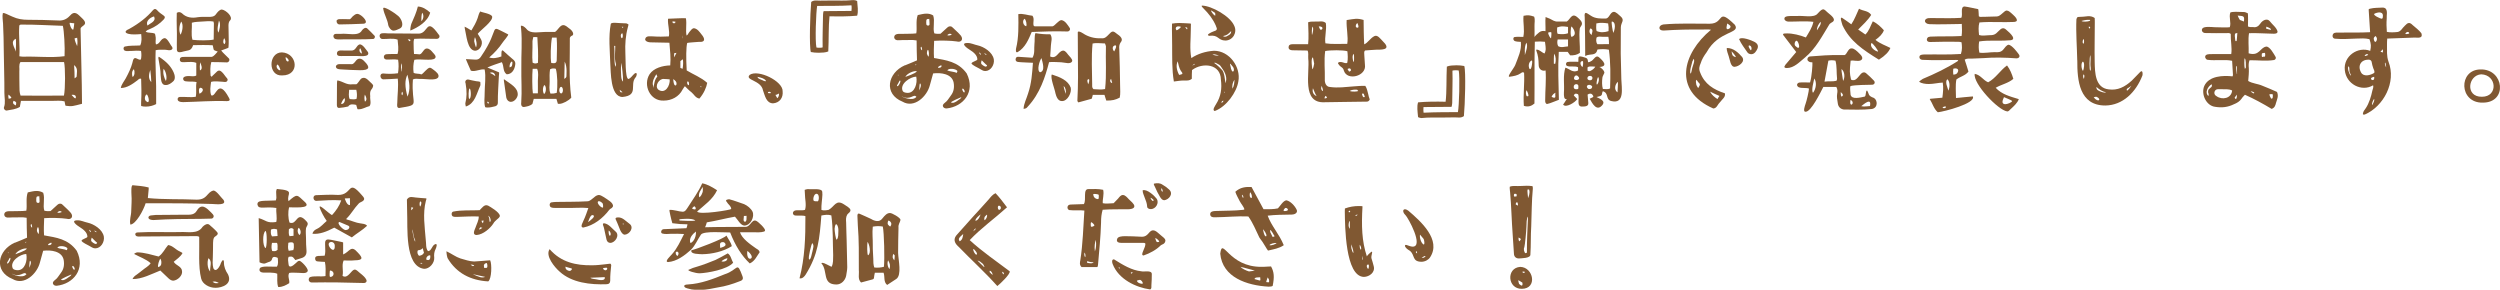 <?xml version="1.0" encoding="UTF-8"?>
<svg id="_レイヤー_2" data-name="レイヤー 2" xmlns="http://www.w3.org/2000/svg" width="451.14" height="52.29" viewBox="0 0 451.14 52.29">
  <defs>
    <style>
      .cls-1 {
        fill: #805832;
        stroke-width: 0px;
      }
    </style>
  </defs>
  <g id="_文字" data-name="文字">
    <g>
      <path class="cls-1" d="M3.58,19.29c-.7.44-1.58.51-2.38.66-.29.02-.59-.31-.48-.59.31-.86.07-1.72.07-2.57.02-2.55-.09-5.06-.11-7.59-.02-1.56-.04-3.41-.13-4.91-.02-.62-.18-1.3-.04-1.91.24-.15.95.31,1.72.62.95.44,1.83.57,2.84.57,1.78,0,3.39.04,5.55.13.75.04,1.41-.24,1.94-.81.95-1.12,1.5-.29,2.2.35,1.47,1.34-.26,1.36-.22,1.98.07,4.42.24,8.98.26,13.51-1.58.4-1.8.53-2.97.35-.11-.24-.11-.53-.18-.79-.79-.2-1.5-.07-2.42-.09H3.78c-.07.37-.13.73-.2,1.1ZM1.56,17.07c-.11.2-.04.48,0,.75.73-.11.55-.2,0-.75ZM2.85,6.99c-1.08.55-.2,1.52,0,2.33.04-.59.07-2.13,0-2.33ZM2.44,18.19c-.09.29-.26.51.42.84,0-.33.33-.59-.42-.84ZM3.51,10.16c.24.02.44.07.64.07,2.46-.09,5.06.24,7.5-.09.09-1.58-.09-4.62-.31-5.48-2.44-.07-4.88-.24-7.35-.22-.2,0-.4-.04-.51.18-.13,1.83.13,3.67.02,5.54ZM3.51,15.53c0,.55-.02,1.12.2,1.72,2.44.04,5.32,0,7.83,0,.26-1.23.26-5.08.02-6.05H3.69c-.35.53-.13,1.12-.2,1.69-.02.86.02,1.76.02,2.64ZM13.22,5.34c.07-.09.2-1.14.18-1.14-.29,0-.55-.07-.81-.09-.13.15.33,1.39.64,1.23ZM13.66,17.37c-.02-.18-.44-.35-.75-.24.2.2.51.59.66.62.13-.02.15-.2.09-.37ZM13.37,11.74c.07.88.09,1.65.09,2.4.42-.35.35-.09.4-.7.07-.79.09-1.21-.48-1.69ZM13.92,6.81c-.11.04-.35.07-.46.11.02.48.29.95.46,1.41.09-.55.07-1.08,0-1.52Z"/>
      <path class="cls-1" d="M25.43,10.75c.11-.55.11-1.06.02-1.56-.57-.07-1.12-.04-1.69,0-.4-.02-.84.11-1.23-.04-.31-.18-.31-.62-.02-.75.9-.22,1.89-.13,2.79-.2.33-.7.24-1.39.18-2.05,0,0-1.21.11-1.8.04-1.39-.15-1.19-.64-.4-.95,1.87-1.03,3.28-2.18,4.29-3.37.26-.31.53-.33.79-.02.35.4.75.66,1.12.92.35.22.33.46.04.77-.68.73-1.54,1.32-2.51,1.72-.26.09-.53.2-.73.46.53.29,1.14.09,1.69.37.07.22.09.46.13.7.04.42-.09.81.04,1.23.75-.07.81-1.06,1.58-1.14.42.02.86.86,1.1,1.25.13.22.46.48.24.75-.31.35-.95.09-1.34.09-.55.02-1.08-.04-1.63.09-.11,2.93.15,5.76.09,8.69v1.03c-.48.26-1.17.46-1.85.46-.29,0-.57-.02-.86-.11-.04-.22.02-.53,0-.79.09-1.39.04-2.75,0-4.11-.29-.15-.48.11-.66.26-.9.68-1.89,1.39-3.01,1.39.11-.66.59-1.19.9-1.76.53-.99.92-1.8,1.17-2.71.07-.35.18-.79.35-.88.42-.22.75.4,1.19.2ZM24.17,12.49c-.42.29-.4.99-.24,1.41.4-.26.42-.97.24-1.41ZM26.31,18.21c.22.2.31.22.4.22.37-.15-.07-1.45-.26-1.39-.33.2-.42.9-.13,1.17ZM26.61,4.61c.57-.46,1.61-.75,1.19-1.65-.73.2-1.56.86-1.19,1.65ZM27.3,14.82c.02-.29-.11-1.74-.18-2.2-.24.7-.44,1.54.18,2.2ZM28.99,13.63c0-1.08-.26-2.11-.42-3.17.04-.02.02-.24.11-.22,1.34.86,2.16,1.72,2.64,2.79.22.48.42,1.28-.11,1.69-.33.29-.77.64-1.3.62-.9.04-.84-1.1-.92-1.72ZM29.94,14.62c.26-.66,0-1.76-.42-2.2-.18.75.09,1.63.42,2.2ZM41.51,3.69c-.42.42-.24,1.3-.26,1.94,0,.99.07,1.96-.02,2.97,0,.07-1.3.48-1.32.51.44.57.95.95,1.41,1.45.2.26-.02.7-.37.7-.42,0-.88-.02-1.3-.04-.51-.02-1.01-.02-1.52-.02-.24.84-.18,1.65-.13,2.44,0,.07.15.15.2.22-.02,0,.29-.35.73-.73.33-.37.62-.55,1.01-.22.29.24.53.57.75.88.15.24.51.44.35.75-.13.33-.53.26-.79.22-.7-.02-1.5-.18-2.16.02-.11.84-.26,1.63.02,2.42.92.46,1.19-3.32,3.21.46.26.4.11.59-.37.59-2.62-.11-5.28.13-7.9.18-.48,0-1.14-.11-.97-.7.09-.22.35-.24.51-.24,1.14-.02,1.8.11,2.73-.02.2-.9-.04-1.76.15-2.66-.44-.09-.86-.09-1.3-.09-.37-.04-1.08.07-1.12-.48-.02-.24.18-.55,1.14-.51.35.02.92.11,1.23-.11v-2.27c-.64-.26-1.17-.15-1.8-.15-.4,0-1.19.2-1.17-.46,0-.66.92-.42,1.47-.48h4.29c.42-.09.77-.64,1.08-.95-.95-.35-.64-.15-.9-1.14-1.08-.07-2.42-.04-3.54-.02-.37,1.08-.81.88-1.74,1.14-.37.11-1.12.35-1.19-.26-.04-1.39.04-2.6-.02-3.94-.02-.9-.04-1.85,0-2.77.31-.22.7-.15.97.11.73.73,1.76.88,2.79.68.68-.09,1.17-.07,1.78-.07.55.04,1.21.02,1.52-.46.26-.35.64-.86,1.08-.86.73.11,2.11,1.34,1.47,1.98ZM32.71,3.89c-.4.7-.46,1.69-.13,2.38.35-.62.55-1.8.13-2.38ZM38.61,4.28c0-.11-.07-.26-.09-.4-.68-.09-1.19-.07-1.94,0-.66.07-1.3.02-1.96.22.07,1.03-.18,2.09.11,3.08.97.13,3.04.15,3.83-.04.02-.95.04-1.89.04-2.86ZM36.21,15.83c-.44.02-.31.84-.22,1.08.59-.22.92-.92.22-1.08ZM36.08,12.71c.59-.22.22-1.06.04-1.47-.07.46-.09,1.01-.04,1.47ZM39.51,3.71c-.11.59-.42,1.65-.09,2.18.13-.35.51-1.54.09-2.18ZM40.45,6.88c-.22.44-.24.99.09,1.08.2-.35.18-.66-.09-1.08Z"/>
      <path class="cls-1" d="M50.86,9.45c2.84.13,3.3,4.16.09,4.16-2.62.2-2.57-4.14-.09-4.16ZM50.57,12.49c-.13-.33-.26-.73-.53-.86-.51.73.75,1.39.53.86ZM52.05,11.06c.18-.24-.26-.66-.48-.75-.11.2.11.95.48.75Z"/>
      <path class="cls-1" d="M67.58,6.44c.18.18.02.57-.22.59-1.06.09-4.38.07-4.86.07-.53-.04-1.39.11-2.02-.07-.42-.22-.46-.9.15-.92h.9c1.14-.15,3.15.53,3.78-.62.22-.31.66-.66.99-.33.42.4.84.81,1.28,1.28ZM62.17,11.57h.88c.64.04.66.04,1.12-.53.44-.66,1.06-.53,1.52-.04,1.23,1.19.97,1.69-.75,1.67-1.03-.02-2.18-.07-3.08-.13-.31-.02-.7-.02-.97-.13-.29-.13-.29-.4-.26-.51.29-.51.88-.26,1.54-.33ZM62.65,3.47h.48c.11-.02.42-.42.53-.53.22-.18.51-.44.81-.44.53,0,1.54.92,1.56,1.43,0,.15-.09.33-.44.35-1.47.07-2.93.11-4.29.13-.33.02-.57-.24-.57-.64,0-.15.29-.31.42-.31.4-.02,1.01-.02,1.5,0ZM67.34,15.48c-.13.81-.68.55-.53,1.89-.07.57.24,1.3-.13,1.78-.66.15-1.21.57-1.94.57-.09-.02-.18.02-.24-.04-.07-.22-.15-.51-.22-.75-.51-.11-1.12-.24-1.45.29-.55.13-1.12.22-1.67.26-.29,0-.37-.26-.37-.55,0-1.25.02-2.51.02-3.76,0-.18,0-.66.11-.66,1.08.24,1.63.84,2.68.7.22-.02.46,0,.68,0,.22-.02.68-.84.88-1.01.59-.37,1.01-.04,1.61.57.18.2.55.44.57.7ZM60.8,9.67c0-.79.97-.51,1.52-.55h.95c1.03.11.95-.95,1.67-1.12.57.04,1.1.95,1.47,1.41.42,1.06-1.83.62-2.46.7h-2.05c-.4-.02-1.08.13-1.1-.44ZM62.19,17.7c-.33.26-.53.73-.64,1.06.53.07.81-.59.64-1.06ZM64.3,16.21h-1.3c-.02.57-.15,1.17.11,1.67.42.02.86.11,1.23-.04.13-.59.07-1.14-.04-1.63ZM65.31,9.67c0-.29-.24-.97-.33-.95-.26.35-.07.79.33.95ZM65.84,17.07c-.11.4-.11.84.02,1.28.48-.33.2-.9-.02-1.28ZM79.2,6.26c.26.35.04.75-.4.75-.57,0-1.14-.02-1.72-.02-.77-.02-1.54-.04-2.33.02-.13.35-.13.68-.11,1.01,0,.57.02,1.12.07,1.72.33,0,.75.04,1.01.07.51-.07.73-1.08,1.3-1.06.53.02.84.44,1.12.77.29.31.66.68.35,1.01-.53.51-2.71.04-3.72.26-.2.77-.24,1.52-.13,2.35.46.24.95.09,1.41.29.35-.15,1.06-1.19,1.52-1.21.2,0,.48.24.7.4.4.31,1.08.81.81,1.34-.46.68-2.38.22-3.32.29-.42-.02-.88-.11-1.25.09-.35,4.86,1.52,4.49-2.49,5.15-.46-.02-.35-.59-.33-.92.02-1.45.24-2.9.09-4.38-.92.04-1.78.13-2.66.13-.57-.09-.68-1.08.02-1.06.9.09,1.78.09,2.68-.04.13-.84.15-1.63.02-2.44-.66-.13-1.45,0-2.13-.04-.59-.04-.59-.88,0-.95.66-.07,1.34-.02,2.02-.04.29-.88.07-1.72.02-2.6-.88-.31-1.83-.07-2.75-.11-.42,0-.66-.59-.37-.9.33-.31,1.41-.04,1.91-.11,1.72.02,3.39.02,5.08.04,1.74-.11,1.25-3.08,3.56.2ZM72.13,5.16c-.35.15-.7.35-1.08.37-.48.04-.92-.64-.99-.99-.13-1.03-.73-1.91-.9-2.93-.22-.81,2.33.9,2.71,1.28.55.46,1.19,1.83.26,2.27ZM72.44,12.89h.04c.07-.48.09-.99.02-1.47-.22.46-.09.99-.07,1.47ZM72.55,16.54c-.13.44-.13.46.04.66.11-.22.18-.44-.04-.66ZM73.52,13.48c-.48.95-.48,2.22.02,3.96.57-1.32.33-2.66-.02-3.96ZM73.59,7.1c.09.13.2.26.29.35.04-.02.13-.07.18-.11.07-.31-.44-.22-.46-.24ZM75.41,1.18c.79.02,1.56.48,2.22,1.1-.46,1.65-2.2,2.66-3.56,3.23-.09-.11.07-.99.15-1.19.44-1.01.92-2.05,1.19-3.15ZM76.03,3.82c.42-.37.48-1.08.18-1.52-.18.31-.18,1.12-.18,1.52Z"/>
      <path class="cls-1" d="M83.88,5.16s-.04-.35-.04-.35c.59.26,1.03.62,1.23.68.44-.73.84-1.41,1.12-2.22.13-.4.22-.84.46-1.19.02,0,0-.02,0-.02.33.2,1.98.4,2.16.92.18.86-2.05,2.4-2.6,3.12.22.37.48.73.64,1.1.37.77-.24,1.94-1.12,1.96-1.43-.11-1.56-2.88-1.85-4ZM86.67,14.78c0,.22.07.48,0,.68-.66,1.39-.95,3.23-2.6,3.76,0,0-.02-.02-.02-.04-.02-.18-.11-.42-.07-.59.26-1.01.29-2.11.04-3.54-.2-.44.15-.81.59-.68.37.09.73.18,1.1.24.29.09.68.04.95.18ZM90.59,11.21c-.9.31-1.69.55-2.64.97.77.31,1.43.59,2.11.88.04.22-.04.51-.04.73-.07,1.67-.2,3.12-.18,4.73,0,.44-.26.64-.66.7-.35.09-.73.18-1.12.18-.15,0-.37.02-.51-.07-.26-.84-.07-1.74-.09-2.57,0-1.41.26-2.84,0-4.22-.84-.13-1.65.46-2.49.22-.33-.66-.55-1.32-.88-2.02,0-.02.02-.07.04-.07.55.04,1.12.04,1.65.09.44.04.79-.15,1.03-.57,3.72-5.39,1.08-5.85,4.86-4,.29.02-.95,1.39-1.01,1.54-.57.88-1.52,1.91-2.38,2.64.7.24,1.43.09,2.2-.18.02-.29-.09-1.43.35-1.01.53.51,1.14,1.01,1.87,1.65.26.24.35.55.26.95-.13.79-.57,1.61-1.52,1.63-.75-.51-.46-1.47-.88-2.18ZM84.74,15.97c-.22.07-.22,1.69-.09,1.87.44.07.37-1.8.09-1.87ZM85.57,7.43c0,.11.24.99.33,1.12.24-.53.04-1.32-.18-1.83-.07.04-.15.59-.15.7ZM88.13,18.67c.24,0,.02-.31-.11-.33-.18.04-.07.35.11.33ZM88.39,13.15c.33.13.64.33.99.59-.07-.59-.51-.81-.99-.59ZM93.43,17.13c-.07.55-.59,1.23-1.23,1.25-.42,0-.77-.35-.84-.79-.11-.77-.22-1.56-.35-2.49.02,0-.18-.88-.04-.79,1.17.86,2.53,1.5,2.46,2.82ZM91.98,12.16c.18-.07.29-.13.37-.2.04-.07.22-.73.04-.86-.33.07-.51.81-.42,1.06ZM103.2,6.44c-.22.09-.37.31-.37.46.04,3.56-.22,7.11.26,10.72-.44.53-1.52,1.1-2.11,1.12-.09-.02-.18-.02-.29,0l-.02-.02c-.09-.31-.18-.57-.26-.88h-4.09c-.09.31-.18.62-.24.9-.44.4-1.01.48-1.54.57-.46,0-.55-.44-.48-.81.15-2.11-.02-4.22.02-6.34-.04-2.33.18-4.62-.04-6.95-.02-.18-.07-.4-.04-.57.07-.02.18.02.24.02.22.02.66.42.79.59.7.88,2.07.53,3.37.51h1.76c.48-.29.9-1.23,1.47-1.23.44,0,.77.37,1.12.62.57.37.95,1.1.46,1.3ZM97.06,14.6c0-.73.18-1.45-.13-2.18h-.81c-.11,1.03-.09,3.67.04,4.42h.9c.02-.77,0-1.5,0-2.24ZM96.11,11.3c.33.2.59.2.97.04.07-1.65-.02-3.19-.11-4.64-.22,0-.51-.02-.73-.02-.07.33-.18.68-.15.99.04,1.21-.11,2.42.02,3.63ZM98.25,15.33c-.37.4-.33,1.3-.07,1.63.33-.15.51-1.25.07-1.63ZM100.32,12.42c-.4-.11-.7-.11-1.06.09-.11.7-.09,1.45-.07,2.18.02.75-.18,1.45.15,2.2.37.02.75-.02,1.12-.13.2-1.19.13-3.3-.15-4.33ZM99.48,11.37c.62.07,1.03.13.99-.75.02-1.08.09-2.57-.02-3.83h-.84c-.24,1.17-.31,3.74-.13,4.58ZM101.24,15.66c-.42.11-.42,1.19.04,1.21.42-.09.4-1.19-.04-1.21ZM102.21,13.83c-.02-.2.2-1.76-.31-2.71-.02.73-.07,2.77-.07,3.12.18-.11.37-.26.37-.42Z"/>
      <path class="cls-1" d="M113.29,4.96c-.4,1.47-.51,3.04-.44,4.55.07.79-.07,4.55.53,4.75.48-.13.75-.7,1.19-1.03.51-.26.35.51.11.75-1.1,1.32.64,3.23-2.35,3.52-2.22-.02-2.09-4.55-2.2-6.05-.07-2.35-.35-4.82.09-7.13.09-.35,1.39-.15,1.69-.15.31.02.59.04.9.04.2-.02.37.04.59.18.02.22-.09.42-.11.57ZM111.14,11.52c-.33-1.08-.09-2.2-.11-3.23-.02,0-.22-.02-.2-.02.15,1.28-.09,2.66.22,3.79,0-.02.15-.29.09-.53ZM112.35,16.65c-.13-.11-.4-.35-.53-.46.09.53.15.48.53.46ZM112.22,6.9c.26-.13.18-.73.07-.92-.04.02-.18.13-.22.22-.11.22,0,.66.15.7ZM112.15,11.3c-.09.53-.13,1.28-.07,2.07.02.53.02,1.03.35,1.36.02-1.23-.18-2.42-.29-3.43ZM112.48,4.85s-.26-.02-.29-.02c.04.04.15.18.2.22,0-.02.09-.2.09-.2ZM113.56,15.5s.02.18.02.13l-.02-.13ZM123.92,12.71c1.19.73,2.6,1.25,3.7,2.24-.13.79-.59,1.89-1.41,2.84-.73-.13-.97-.77-1.43-1.14-.44-.33-.84-.75-1.19-1.1-.13.18-.31.42-.42.62-.64,1.28-1.98,1.98-3.37,1.98-2.49.15-3.83-2.82-2.57-4.77.77-1.12,2.35-1.54,3.72-1.58.13-1.32-.04-2.75-.15-4.09-.75,0-2.55-.04-3.34-.07-.66,0-1.08-.29-1.03-.59.13-.68.97-.48,1.5-.48.95.07,1.76.04,2.77,0,.2-.99-.24-2.07-.15-3.19,1.12-.02,2.16-.13,3.23-.09.18,1.14-.09,2.13.11,3.12.24-.09.31-.42.55-.68.22-.24.44-.64.81-.64.64.11,1.01.7,1.36,1.14.57.66.77,1.43-.44,1.32-.48.04-1.98.13-2.16.2-.2.75-.22,2.66-.09,4.97ZM117.94,15.81c.09-.55.18-1.5.68-1.98-.07-.15-.15-.37-.18-.44-.35.57-.77,1.28-.62,1.96.13.13.04.42.11.46ZM120.84,14.32c-.31-.02-.68-.07-1.03-.07-.88-.11-1.72,1.28-1.03,1.91,1.23.9,2.18-.68,2.07-1.85ZM121.94,3.95c-.22-.07-.46-.15-.66,0,.29.35.42.35.66,0ZM121.48,14.29s.09.86.18.9c.04.26.35.33.4.07.13-.42-.24-.81-.57-.97ZM122.07,9.54c-.09,0-.29.04-.42.07v.75c.11-.24.31-.62.42-.81ZM123.22,10.69c-.09.07-.26.2-.44.33v1.23l.09.04c.13.04.24.09.31.13.11-.68.13-1.28.04-1.74ZM123.22,6.94c.09-.13-.02-.46,0-.57,0,.04-.02.44,0,.57ZM124.27,15.39c.15-.26.04-.26,0-.64-.04.02-.2-.02-.22-.07-.11.22-.04.64.22.7ZM126.36,15.64s.13.09.15.11c.02,0,.09-.11.09-.11-.15-.04-.2-.11-.24,0Z"/>
      <path class="cls-1" d="M135.27,13.52c1.52-1.08,6.05,1.14,5.96,2.95.13,1.17-.55,2.09-1.74,2.18-1.23-.04-1.45-1.39-1.8-2.33-.33-1.87-3.32-1.83-2.42-2.79ZM136.66,13.85c.18.42.4.37.92.62.2.13.88.37.55-.02-.24-.26-.77-.46-1.47-.59ZM138.57,16.67c.04.26.33.11.55.13-.02-.24-.37-.33-.55-.13ZM139.92,17.11s.33.57.35.62c.2-.18.42-.62.24-.86-.13.13-.53.31-.59.24Z"/>
      <path class="cls-1" d="M154.68.17c.07.88.24,1.89,0,2.66-1.63.15-3.28.15-4.99.11-.2,1.76-.11,4.2-.22,6.34-.48.22-1.14.22-1.72.24-.51,0-.99-.04-1.43-.13-.31-1.01-.13-6.95.07-9.04.24-.18.48-.26.84-.26,1.06.07,2.02-.02,3.1,0,.75-.02,2.11.07,3.12-.04.42-.04.81-.09,1.23.13ZM153.64.96c-2.13.13-4.09.09-6.18.11-.2,1.08-.4,6.34-.13,7.5.26.07.92.07,1.12-.02-.04-1.94.04-3.87.07-5.85,0-.2.04-.4.07-.62,0,0,.07-.07.11-.07,1.56-.04,3.52,0,4.95-.04.02-.2.07-.68,0-1.01Z"/>
      <path class="cls-1" d="M163.32,11.79c.73-.26,1.45-.62,2.16-.9-.04-1.14-.07-2.38-.07-3.59-.88-.18-1.65-.02-2.55-.07-.46-.02-1.36.26-1.5-.46-.02-.81,1.01-.64,1.5-.66.88-.04,1.63.02,2.49-.09.18-.97-.13-2.22.26-3.3.53-.11,1.06-.26,1.58-.26.42,0,.84.09,1.21.33.35,1.08-.11,2.24.2,3.23.35.09.75.11,1.12.07.42-.35.81-.77,1.25-1.14.26-.24.62-.29.88-.04.53.51,1.1.99,1.56,1.54.51.73-.04,1.25-.75,1.03-1.01-.15-2.88-.2-4.09-.11-.04,1.03-.09,2.09-.02,3.1,2.18.4,4.34.62,5.9,2.79,1.63,3.3-.59,5.98-3.63,6.31-.33,0-.53-.11-.64-.33-.2-.42.42-.73.64-.97.31-.33.51-.7.79-1.06.48-.62.64-1.39.48-2.31-.31-1.58-2.29-1.83-3.7-1.65-.18.68-.4,1.41-.59,2.13-.51,2.02-2.82,4.22-4.93,2.97-3.45-1.39-2.73-5.19.44-6.58ZM162.4,14.51c-.09.02-.31.59-.44.73-.2.26-.02.46.18.18.11-.13.53-.81.26-.9ZM162.07,13.74s.04-.2.02-.29c-.11.02-.04.2-.02.29ZM165.37,17.48c-.51-.68-1.03.75-2.66-.11.09.15,1.98.97,2.66.11ZM162.9,16.43c.13.24.55.33.88.33,1.28.04,1.83-1.74,1.56-2.93-1.06.02-3.04,1.3-2.44,2.6ZM163.37,13.88c.2-.11,1.87-.59,2.09-1.03-.57-.13-1.78.4-2.09,1.03ZM165.11,11.72c.11.09.2,0,.33-.09v.02c-.11.02-.29-.02-.33.07ZM165.88,16.32c.15-.33.48-.99.15-1.28-.15.11-.13,1.32-.15,1.28ZM166.4,8.95c-.02-.2-.07-.44-.15-.53-.33.2.2.92.15.53ZM167.2,4.5c.13.15.44.18.53-.02.04-.11-.04-1.06-.04-1.08-.26.11-.44-.11-.53.29-.04.18-.02.7.04.81ZM167.46,8.99c-.18.07-.22.64-.18.75.18.44.24.48.24.48.2-.13.11-1.19-.07-1.23ZM169.84,12.09c.07-.09.13-.31-.02-.29-.11,0-.26.09-.42.2-.4.31.22.31.44.09ZM170.94,12.71c.46.2,1.23.22,1.72.44.02-.09.15-.29.09-.37-.31-.4-1.58-.53-1.8-.07ZM170.96,6.37c.29.07.48.02.79-.11-.26-.35-.75-.07-.79.11ZM173.47,17.53c-.18.07-1.85.77-1.87.97.44.13.57.04,1.06-.24.37-.31.81-.46.81-.73ZM173.99,16.69c.26-.11-.09-.73-.26-.7-.26.02.09.66.26.7ZM174.61,7.76c.62-.02,1.23.31,1.8.42,1.1.24,2.71,1.21,2.93,2.53.15.95-.53,2.11-1.56,2.11-.42,0-.75-.29-1.08-.46-1.23-.62-1.39-.81-1.39-.95.2-.31.99-.44,1.06-.68,0-.75-.68-1.32-1.43-1.78-.26-.15-1.83-1.21-.33-1.19ZM177.03,9.89c.04-.13-.2-.33-.26-.44-.15.18.09.37.26.44ZM177.16,10.88c-.15.4-.22.64.2.9.31.22.66.4.77.02-.24-.15-.95-.92-.97-.92ZM178.04,9.85c-.07-.07-.33-.24-.37-.24-.15.04.33.42.37.24Z"/>
      <path class="cls-1" d="M183.28,10.66c.07-.62.7-.35,1.1-.37.66.04,1.3.09,1.94.13.46-.79.26-1.63.35-2.46.09-.64-.04-1.41.18-1.98.9.15,1.78.24,2.68.2.46.66.13,1.39.11,2.07-.02.64-.09,1.28-.13,1.94,1.21.55,1.39-.95,2.33-1.06.42,0,.68.46.92.75.26.31.77.77.73,1.12-.22.7-1.39.26-1.98.24-.13,0-1.83-.11-2.2-.02-.68,2.64-1.65,5.68-3.83,8.01-.26.33-.35.35-.77.42.04-.97.55-1.87.81-2.77.64-1.89.73-3.61.88-5.55-.66-.04-1.32-.04-1.96-.09-.44-.07-1.21.09-1.17-.57ZM183.36,8.71c.48-1.89.44-4.14.4-6.16.86-.15,1.72.22,2.55.29.42.55.04,1.21.22,1.8.04.02.13.11.18.11h3.23c.44-.09,1.08-1.12,1.61-1.12.66.09,1.12.88,1.47,1.39.22.31-.07.68-.42.66-2.16-.07-4.27,0-6.42.09-.57,1.36-1.17,2.82-2.53,3.63-.42.2-.33-.46-.29-.68ZM185.19,4.74c.15-.37-.04-1.12-.29-1.36-.53.37-.22,1.28.29,1.36ZM187.68,13.04c1.01-.2.44-1.83.26-2.55-.35.44-.9,2.24-.26,2.55ZM190.45,16.78c-.09-.64-.97-2.79-.64-3.34,1.47.46,2.93,1.06,3.41,2.38.2.88-.55,2.42-1.56,2.42-.77.04-1.06-.86-1.21-1.45ZM191.94,15.53c.02.33.26,1.03.37,1.41.11-.53-.02-1.14-.37-1.41ZM202.24,7.63c-.24.33-.31.77-.26,1.19.09,2.2.11,4.38.15,6.58,0,.75.09,1.54-.07,2.22-.81.42-1.34.53-2.42.53-.02,0-.33-1.03-.33-1.03h-2.11c-.07.22-.09.48-.2.7-.79.22-1.61.44-2.4.66-.09-.07-.18-.22-.18-.29.15-2.86.13-5.74.09-8.54,0-1.25-.02-2.53-.02-3.81,0-.11.07-.15.18-.15.22,0,.64.24.77.33.9.62,2.11.95,3.21.88.7.09.97-.2,1.43-.68.2-.2.46-.53.75-.53.24,0,.51.26.73.42.53.35,1.23.92.68,1.52ZM196.46,14.29c-.44.02-.15.7-.09.92.13-.26.31-.9.09-.92ZM199.58,8.46c0-.2-.11-.42-.18-.62-.73,0-1.54-.15-2.24.02-.24,2.49-.09,4.95-.07,7.42,0,.29-.04.59.24.81.66.02,1.43.13,2.09-.02.29-2.62.07-5.3.15-7.61ZM200.7,14.93c-.11-.29-.11-.42-.2-.7-.42.42.09.86.2.7ZM201.3,8.18c-.62.04-.62.73-.24,1.1.07-.13.57-.99.24-1.1Z"/>
      <path class="cls-1" d="M214.91,4.3c-.02.37-.02.7-.02.99,0,1.83-.24,3.5.09,5.19,1.17-.77,2.53-1.21,4.09-1.32,2.79,0,4.88,2.95,4.4,5.52-.29,1.96-2.16,4.58-4.25,5.35-.57-.11.11-1.01.22-1.23.9-1.41,1.08-2.82.88-4.42-.04-2.88-3.32-3.15-5.21-1.74-.04.48-.04,1.03-.04,1.58-.51.42-1.01.29-1.52.31-.55,0-1.1.11-1.72.18-.37-2.18-.29-4.44-.31-6.56.02-1.25-.07-2.6-.02-3.89.44-.07.84-.11,1.34-.11.66,0,1.3.07,1.96.09.04,0,.11.07.11.07ZM212.32,5.47c.18-.02.75-.46.79-.62-.11-.04-.24-.09-.42-.09-.48-.04-.68.37-.37.7ZM213.09,12.78c-.31-.48-.46-1.23-.57-1.72-.31.68-.24,1.5.26,2.46.09,0,.51-.13.53-.15.18-.13-.07-.4-.22-.59ZM213.86,4.92c.07.11.26.24.35.4.15-.33-.02-.4-.35-.4ZM215.18,11.79c.09.04.31-.13.46-.22-.04-.18-.46.24-.46.22ZM219.42,4.66c-.55-1.25-1.28-2.18-2.29-3.19-.02-.04-.48-.42-.2-.46,1.72.04,5.06,1.91,5.79,3.63.59,1.19-.2,2.62-1.56,2.68-1.45-.02-1.19-1.08-2.93-.86-.73-.13.31-.62.7-.77.7-.22.81-.35.48-1.03ZM219.25,2.32c-.04-.07-.66-.42-.7-.44-.07.15.48.9.75.95.02-.07.02-.44-.04-.51ZM218.79,9.81c.4.22.81.26,1.17.2-.31-.09-.81-.26-1.17-.2ZM220.5,12.27c-.18-.29-.35-.55-.62-.66-.35-.2-.59-.37-.79-.26.46.26,1.39,1.19,1.54,1.41.31.53.4,1.41.48,2,.02.15-.02.24.02.24.4-.88-.02-1.94-.64-2.73ZM220.77,18.17c-.29.02-.33.22-.35.4.04-.02.18-.07.24-.15.11-.18.15-.24.11-.24ZM220.7,6.51c.2.15.51.18.81-.04.55-.26.68-.48.66-.86-.68.68-.75.73-1.47.9ZM221.05,16.54c-.15.04-.15.18-.11.26-.02.04.11-.26.11-.26ZM222.15,12.42c.33,1.12.84.09.24-.48-.29-.4-.4-.44-.4-.46-.09.11.15.68.15.95ZM222.77,14.38c-.33.48-.46,1.06-.37,1.63.29-.46.35-1.1.37-1.63Z"/>
      <path class="cls-1" d="M232.56,8.35c.09-.35.44-.35.66-.37h2.84c.13-1.25.04-2.62,0-3.96.46-.18,1.01-.11,1.43-.13.59.04,1.23-.2,1.76.26.2,1.19-.26,2.57-.07,3.67,1.1.18,2.73.09,3.94.09.22-1.28-.2-2.88-.11-4.29,1.47-.22,1.85-.37,3.06-.02.02,1.39.02,2.95.11,4.4.66-.26,1.1-1.14,1.87-1.5.55-.24,1.06.51,1.43.88,1.52,1.45.35,1.61-.99,1.58-.73.02-1.45.11-2.16.15-.24.24-.13.55-.13.9.02.57.09,1.12.11,1.69.33,2.02-3.21,2.99-3.81,1.03-.13-.62-.62-.59-.9-1.08-.31-.26-.09-.51.4-.46.42.04.79.33,1.12.15.15-.7.09-1.47.02-2.09-.75-.24-3.08-.22-4-.04-.24,1.65-.02,3.54-.07,5.08-.04.68.24,1.39.95,1.41,1.43.2,2.82,0,4.25-.11.68-.04,1.39-.13,2.11-.09.31.46.37.97.51,1.43.07.35.15.68.29,1.01-.11.31-.37.4-.51.4-2.95.02-5.32.09-7.64.11-4.2.22-2.64-5.33-2.95-7.9-.04-.48.09-1.06-.13-1.43-.77-.02-1.58-.04-2.38-.04-.53.02-1.19-.04-1.01-.75ZM236.82,12.51c.18-.15.26-.68.33-1.01,0-.11-.2-1.01-.22-1.14-.44.07-.13,2.02-.11,2.16ZM236.76,6.33c.13-.4.35-1.19.09-1.54-.13.22-.15,1.32-.09,1.54ZM236.93,15.92c-.2.77.18,1.23.66,1.43-.26-.42-.48-.97-.66-1.43ZM238.21,5.29c.31.35.92-.55-.24-.53.02,0,.13.33.24.53ZM238.5,15.48s-.09.4-.09.44c.02.2.13.48.29.51.13-.11-.18-.9-.2-.95ZM239.07,17.77c.46-.04.51-.24.11-.48-.02.04-.26.48-.11.48ZM243.51,12.34c-.09,0-.2.04-.35.11.09.11.2.33.29.48.2-.07.31-.13.33-.22.07-.13-.13-.42-.26-.37ZM243.56,16.41c.46.2,1.34.11,1.54.02-.04-.04-.15-.22-.2-.24-.55-.04-.97,0-1.34.22ZM244.24,11.21c.13-.13.11-.51.11-.81,0-.29,0-.53-.09-.68-.31.37-.13,1.12-.02,1.5ZM244.66,4.74c0,.13.13.29.33.26.35-.02-.02-.81-.04-.84-.15.07-.31.35-.29.57ZM246.29,17.46c-.07-.15-.13-.37-.2-.55l-.31-.02c-.02.2.2.9.51.57Z"/>
      <path class="cls-1" d="M256.54,21.31c-.22,0-.42-.09-.55-.13-.13,0-.09-.2-.11-.22-.07-.81-.22-1.76.02-2.49,1.61-.15,3.28-.15,4.97-.11.22-1.76.11-4.2.22-6.34.48-.22,1.14-.22,1.74-.24.48,0,.95.04,1.41.13.31,1.01.13,6.95-.07,9.04-.26.18-.51.26-.84.26-1.06-.07-2,.02-3.12,0-.9,0-2.55-.04-3.67.09ZM256.91,20.34c2.13-.11,4.09-.09,6.18-.11.22-1.08.37-6.34.15-7.5-.29-.07-.92-.07-1.14.02.07,1.89-.04,3.89-.04,5.85,0,.2-.07.42-.09.59,0,.09-.09.09-.09.09-1.58.04-3.54,0-5,.04-.02.2-.04.68.02,1.01Z"/>
      <path class="cls-1" d="M274.47,7.56c-.4-.04-.95,0-1.25-.24-.18-.18-.2-.55.09-.64.55-.07,1.03-.02,1.58-.02.29-1.32-.09-2.57.04-3.81.84-.15,1.06-.13,1.91.15.22.55.04,1.17.07,1.74.02.57,0,1.12,0,1.98,0-.18.68-.77.84-.88.37-.29.7-.29,1.14-.22.04-.84-.07-1.67.02-2.55,0,0,.7.29.77.31.46.24.86.53,1.41.51.57-.02,1.12,0,1.65,0,.68-.46.9-1.69,1.96-.73.35.31.9.77.75,1.28-.07.24-.31.44-.37.7-.18,1.47.07,2.93.02,4.4-.53.37-1.1.48-1.76.44-.15-.2-.29-.4-.44-.62h-1.61c-.18,2.88-.04,5.74.02,8.65-.77.26-1.45.62-2.18.77-.33-.2-.29-.46-.29-.75,0-1.76.2-3.54.07-5.32-.55.18-1.28-.13-1.25-1.08-.02-.86-.09-1.63-.4-2.42-.07-.18-.04-.26.04-.26.57.02.92.55,1.43.7.26-.62.26-.73.07-2.11-.62-.07-1.14-.07-1.83-.02-.11,3.78-.02,7.35-.07,11.16-.51.44-1.12.68-1.91.42-.15-2.02.15-4,.04-5.96-.26-.24-.44-.02-.62.09-.57.4-1.23.51-2.02.62-.51.04.75-1.45,1.03-2.09.51-1.36,1.19-2.71,1.03-4.18ZM275.17,9.94c.2-.7.59-1.58.29-2.24-.46.75-.24,2.05-.29,2.24ZM275.5,16.27c-.22.37-.15.68-.02,1.08,0,0,.31.07.33-.04.04-.31-.2-.77-.31-1.03ZM276.49,11.32c.02-.26,0-.46-.11-.4-1.08.51-.13,2.99.11.4ZM279.9,6.88c.02-.11.13-1.08,0-1.08-.18,0-.33,0-.51.07-.07.33.46,1.19.51,1.01ZM279.99,17.48c1.1.55.48-.48.73-.75-.33.11-.62.44-.73.75ZM280.41,11.5c.09,0,.18,0,.24.02.15-.64.13-1.3-.18-1.83-.09.59-.07,1.21-.07,1.8ZM281.09,6.11q1.19.15,1.87-.11v-1.14c-1.03-.15-1.25-.15-1.96.09,0,.37-.09.81.09,1.17ZM282.96,7.12h-1.87c-.11.44-.09.84.09,1.21.59.33,1.17.07,1.78.04v-1.25ZM285.95,2.94c-.04-1.03.42-.55,1.19-.07.79.51,1.72.48,2.6.48.66,0,.79-1.12,1.43-1.21.4-.07.99.57,1.25.79.86.73.09,1.08.07,2-.02,1.58-.02,3.17-.02,4.73.02,1.56.07,3.1.11,4.64.04,1.54.68,4.6-1.87,3.92-1.01-.31-.35-1.43-1.47-1.76-.04.13-.13.24-.13.37-.02.57-.51.53-1.01.68.64.33,1.72.7,1.01,1.5-.99,1.14-1.76-.33-2.24-1.19.53-.31.9-.22.46-.77-.18-.22-.55-.2-.84.02.04.46.09.99.13,1.5.07.66-.62.64-1.08.66-1.17.07-.42-1.56-.77-2.22-.33-.15-.59-.2-.77.22.2.2.4.4.62.64-.33.59-2.09,1.69-2.55.99.22-.24.46-.73.68-.99-.55.15-.55-.59-.53-1.17.11-1.5-.2-3.04.26-4.49.77.22,1.36,1.01,2.29.51v-.59c-.66-.29-1.36.02-2-.24-.26-.15-.22-.59.07-.7.53-.11,1.47-.02,1.98-.04.09-.79-.31-1.28,1.23-.75.97.24-.04,1.32,1.19.57.37-.24.75-1.06,1.25-.68.77.64,1.83,1.72.07,1.8.31-.02,1.06.77.95,1.08-.07.22-.33.59-.35.84-.07.62-.11,1.41.09,2.05.46-.02.86.13,1.3-.11.07-2.33.11-4.66-.22-6.98-.73-.15-1.39-.11-2.05-.04-.33,1.28-1.23.66-2.22,1.17-.02-2.24-.02-4.91-.09-7.15ZM283.66,6.64c1.17-.44,0-1.83-.04-1.85-.22-.07-.29,2.05.04,1.85ZM284.83,15.59c.07-.57-.92-.55-.84.15.04.42.46.4.75.33.13-.04.07-.35.09-.48ZM284.59,13.63c-.42-.09-.51.29-.55.44-.09.7,1.67.35.55-.44ZM285.6,11.02c-.64,0-.4.86-.04,1.06.09.04.22-1.06.04-1.06ZM287.32,15.59c-.4-.57-1.41-.2-.73.44.29.09.73.07.73-.44ZM286.46,14.1c-.07.46.88.55.9.04.11-.59-.92-.59-.9-.04ZM287.89,12.03c-.97-.07-1.19-.07-1.41.13v.59c.29.18.48.09.73-.07.26-.15.51-.37.68-.66ZM287.29,6.33c-.24-.11.48-.99-.29-1.21-.29.44-.22.95.29,1.21ZM288.11,5.6c.73.31,1.41.26,2.16.02.04-.51.02-.86-.07-1.39-.73-.11-1.41-.18-2.13,0-.02.48-.07.9.04,1.36ZM290.24,6.64h-1.01c-.35.02-.75-.15-1.12.13-.07.37-.15.77.15,1.21.68,0,1.39,0,2.09-.02,0-.53,0-.81-.11-1.32ZM288.39,13.9c-.24.35-.42,1.65-.13,1.3.22-.26.4-.95.13-1.3ZM291.14,5.95c.22-.46.59-1.91-.24-2.07-.22-.04.15,1.89.24,2.07ZM291.89,16.67s.11-1.74.07-1.91c-.53.44-.75,1.45-.07,1.91Z"/>
      <path class="cls-1" d="M306.9,11.41c-.24.53-.37,1.03-.11,1.63.81,2.16,2.44,3.12,4.49,3.81.07.57-.24.84-.51,1.14-.2.22-.4.46-.64.75-.22.29-.4.79-.95.84-7.35-3.23-5.59-9.92-.42-14.21-.51-.11-.97-.02-1.69-.04-2.22-.02-4.49.02-6.82.18-1.08.07-1.03-.97-.07-1.1,2.71-.24,5.59-.13,8.34-.13s1.23-3.04,4.55.2c1.08,1.63-2.93.99-5.1,4.95-.46.62-.86,1.28-1.08,2ZM305.62,10.62c-.07.07-.09.31-.2.4-.09.46-.59,1.78-.35,2.29.18-.18.2-.68.31-1.06.13-.53.53-1.3.24-1.63ZM306.46,14.84c-.11-.13-.31-.44-.31-.44-.2.2-.09.53-.04.88.04.18.26.48.33.62.02,0,.26-.42.31-.57.02-.2-.11-.35-.29-.48ZM308.59,16.54c.31.59.77.97,1.34,1.34.07-.18.24-.37.35-.57-.57-.24-1.14-.51-1.69-.77ZM311.78,5.27c.33-.04.77-.46.31-.75-.2-.13-.26-.24-.42-.26,0,.29-.31,1.03.11,1.01ZM311.96,10.16c-.11-.42-.4-.99-.35-1.5,1.19-.02,2.13.88,2.75,1.61.68.84-.59,1.74-1.3,1.78-.79.09-.88-1.3-1.1-1.89ZM312.66,9.98c.04.15.57.4.57.29-.04-.26-.75-1.01-.75-1.01-.02.02.07.53.18.73ZM316.64,7.58c.53.29.7.7.51,1.19-.2.44-.53,1.01-1.12,1.01-.29,0-.57-.13-.7-.33-.51-.75-1.12-1.52-1.5-2.38.37-.51,2.22.18,2.82.51ZM315.65,8.2c-.33.02.24.9.31.88.24-.22.11-.88-.31-.88Z"/>
      <path class="cls-1" d="M322.16,11.72c.64-.77,1.32-1.54,1.98-2.33-.68-.88-1.36-1.76-2.02-2.64-.09-.18-.4-.4-.35-.59,0-.11.42-.15.7-.13,1.01-.02,2.38.31,3.41.73.53-.9,1.12-1.72,1.36-2.82-1.5-.18-3.12-.02-4.42-.04-.26,0-.55-.04-.77-.33-.26-.66.62-.66,1.06-.68h1.19c.99-.13,3.06.42,3.72-.46.26-.26.57-.68.97-.75.35.02.62.44.9.64.55.46,1.65,1.25.64,1.74-.15.11-.33.2-.42.35-1.3,2.11-2.44,4.36-4.4,5.98-.97.79-1.96,1.89-3.28,1.89-.44,0-.55-.2-.26-.55ZM324.6,8.59c.2-.18-.11-1.23-.42-1.25-.33.11-.44.73-.18.97.33.29.42.37.59.29ZM333.96,10.93c-.2,2-.2,2.13.07,3.43.81.46,1.32-.55,1.78-1.03.29-.31.64-.37.95-.11.48.4.95.86,1.39,1.32.31.33.11.75-.33.75-.57.02-3.17.02-3.87.24-.02,0-.11.07-.07.73.02.35.07.75.07.84.22.95,1.87.46,2.55.33.29-.15.13-1.19.44-1.08.4.64.09.92,1.21,1.32.68.37.79,1.8-.37,2-1.65.18-3.43.11-5.08.09-.64-.11-.99-.53-1.06-1.12-.09-.57-.22-1.17-.11-1.76.07-.33.09-.77-.15-1.19h-2.35c-.48.92-2.22,4.55-3.21,4.47-.53.07-.09-1.17,0-1.41.18-.46.62-2.31.62-2.77-.59-.2-1.25,0-1.85-.24-.42-.24-.4-.68.07-.84.48-.07,1.47,0,1.98-.02.31-1.06.46-3.19.42-3.63-.2-.04-.51.04-.79-.26-.26-.29-.04-.81.42-.81,1.56-.13,3.61-.29,5.39-.24h.79c.44-.15.64-1.28,1.28-1.21.46,0,.97.51,1.36.9.37.33.86.92.29,1.25-.53.26-1.25-.04-1.8.07ZM327.4,14.16c-.13.66-.57,2.09-.24,2.6.53-.66.75-1.87.24-2.6ZM327.88,5.47c.24-.44.84-1.06.66-1.54-.35.37-.7.97-.66,1.54ZM331.51,14.25c-.13-1.21,0-2.27-.29-3.3-.46-.09-.86-.11-1.28,0-.22,1.23-.44,2.42-.7,3.78.75-.11,1.45.02,2.16-.15.04-.11.11-.24.11-.33ZM332.17,16.63c0,.29,0,.57.13.81.66-.26-.13-.81-.13-.81ZM341.13,8.66c-.29.7-.9,1.36-2.07,2.11-2.9-1.8-5.21-3.32-6.58-6.23-.11-.42-.53-1.5-.09-1.34.59.37,1.12.79,1.69,1.19.62-.92.97-1.94,1.39-2.82.73.46,1.65.31,2.2,1.12-.62.99-1.52,1.8-2.35,2.64.44.31.86.59,1.3.9.68-.66.92-1.56,1.34-2.38.86.4,1.5,1.06,2,1.61-.26.7-.79,1.21-1.52,1.74.84.7,1.85,1.01,2.68,1.45ZM332.31,12.45c-.04.37.22,1.63.29,2.16.35-.59.33-1.65-.29-2.16ZM334.09,18.89c.31-.09.37-.64-.15-.86,0,0-.18.81.15.86ZM335.87,19.16c.48.11,1.08.02,1.58-.02.31-1.58-1.01-.42-1.58.02ZM337.72,7.76c-.4.7.59,1.45,1.19,1.56.02-.26-.95-1.54-1.19-1.56Z"/>
      <path class="cls-1" d="M348.25,17.9c0-.09-.02-.04.24-.09.51-.04,1.83-.15,2.02-.18.13-.95.22-1.83.07-2.73-.86.04-1.65.26-2.51.26-.59,0-1.3-.09-1.76-.4.13-.18.51-.42.68-.53,2.11-.88,4.42-1.98,6.38-3.26-.02-.18-.2-.15-.37-.15-2.42,0-3.7.09-6.05-.02-.46-.02-.66-.35-.55-.66.09-.29.59-.31.97-.31,2.53-.04,3.96.07,6.49-.09.26-.79.2-1.43.11-2.11-.2-.07-.42-.09-.68-.09-1.65-.04-2.99,0-4.97.04-.62.02-.73-.44-.48-.77.11-.13.26-.18.51-.2,1.87-.09,3.76,0,5.63-.11.11-.73.07-1.39.04-2.18-.22.02-.46.02-.68.02-1.76.02-3.54.09-5.19.02-1.06-.07-1.1-1.19.26-1.1,1.85-.02,3.67.09,5.52-.04.33-.59-.26-2.02.59-2.05.81.11,1.65.33,2.46.48.09.2.09,1.28.11,1.28.07.04.15.11.22.11,1.01.02,2.02-.07,3.04-.07.68,0,1.39-1.17,1.8-1.06.29,0,.57.24,1.12.75.35.31,1.23,1.19.22,1.3-2.11.11-4.18-.09-6.29.09-.22.73-.15,1.5-.07,2.27.57.18,1.12.07,1.74.04.84-.02,1.12-.02,1.83-.79.48-.53.88-.64,1.36-.18.64.53,2.16,1.91.44,1.89-1.78.15-3.56-.07-5.35.2-.11.75-.11,1.34.04,2.02.92.13,1.85-.09,2.79-.09.57.04,1.1.04,1.52-.46.29-.31.57-.86,1.01-.88.66.2,1.43,1.23,1.83,1.78.24.37-.02.68-.46.68-1.94-.15-4-.2-5.99-.04-.7.02-1.43.07-2.16.09-.37,0-.79-.07-1.19.18.22.68.48,1.45.68,2.16-.59.77-1.47.86-2.18,1.43-.2,1.08-.07,2.22-.07,3.34,1.01-.09,2.07-.22,3.04-.29.59,1.25-5.19,2.75-6.32,2.86-.73-.62-.95-1.61-1.47-2.4ZM351.18,19.27c-.18-.15-.42.02-.62.07.02.29.59.22.62-.07ZM351.6,16.36c.26-.55.33-1.65-.2-2.07-.46.53.04,1.43.2,2.07ZM352.48,13.46c.37,0,.62-.11.75-.33.42-.7-.18-.9-.75-.73-.04.09-.04.92,0,1.06ZM356.35,13.33c1.06.18,1.5,1.14,2.42,1.52,1.34-.7,2.2-2.18,3.41-3.04.57.75.88,1.56,1.14,2.42-.9.79-2.16,1.01-3.19,1.61,1.1,1.19,2.57,1.56,4.18,2.05-.26.68-.84,1.21-1.41,1.74-.24.18-.37.48-.68.48-1.67-.22-6.2-5.04-5.87-6.78ZM361.87,18.8c.31.02,1.19-.31,1.23-.57-.13-.18-1.41-.66-1.47-.7-.33.7-.46,1.23.24,1.28Z"/>
      <path class="cls-1" d="M374.85,10.88c-.04-2.29-.26-4.99-.15-7.39.02-.15.11-.31.22-.42.22,0,.42-.02.62-.04.84.02,1.63-.37,2.46.22.04.31,0,.57.02.84,0,2.38-.07,4.75-.02,7.13.04,1.91.09,4.64,2.53,4.91,1.61.22,2.88-.42,4.16-1.58.48-.51.95-.99,1.5-1.54.48-.51.51.35.42.62-1.17,3.01-3.54,5.37-6.69,5.41-4.69,0-5.08-4.51-5.06-8.14ZM375.89,12.8c.15-.24.37-1.5-.02-1.69-.42.26-.26,1.43.02,1.69ZM375.62,3.78c.18.2,1.25.13,1.5-.02.15-.18.04-.18-.2-.18-.46-.04-1.3.2-1.3.2ZM376.08,7.47c0-.15,0-.37-.13-.42-.35.73.15,1.21.13.42ZM375.97,13.44l-.02.02c-.13.37.04.68.11.79,0-.13.22-.75-.09-.81ZM377.14,5.18s.02-.2.04-.29c-.04-.02-.15-.09-.2-.09-.2.07.09.35.15.37ZM377.23,11.57c.02-.66.07-1.19-.02-1.63-.18.4-.2,2.64-.02,2.84.22-.24.02-.79.04-1.21ZM377.82,17.57c.88,1.08,1.5.29.48-.11-.2-.02-.48.11-.48.11ZM378.31,15.68c0,.35.04.51.48.73.33.15,1.08.44,1.23.22-.7-.09-1.28-.57-1.72-.95ZM383.79,16.3c.11.29.86-.9.84-.84-.11.13-.51.37-.79.55-.04.04-.09.18-.04.29Z"/>
      <path class="cls-1" d="M402.38,4.9c.29-.84-.2-1.69.09-2.64.29-.13.64-.11,1.01-.13.46,0,.92.04,1.41.04.26-.02.48.13.73.22.09,0,.04,2.38.04,2.38.29.15.57.11.9.11.59.13,1.01-.15,1.34-.64.35-.53,1.17-1.03,1.69-.42.42.57,1.3,1.21,1.41,1.91-.02.37-.57.37-.88.35-1.58-.02-2.9-.15-4.27-.09-.2,1.17-.02,2.44-.07,3.63,1.94.57,2.02-1.01,3.15-1.21.66-.09,1.45,1.41,1.72,1.87.09.15.04.46-.29.55-1.43.24-2.97.02-4.42.04-.18.44-.18.92-.13,1.43.04.77-.04,1.56-.11,2.31.77.48,1.72.48,2.6.88.88.37,1.72.68,2.6,1.1.33.77,0,1.34-.18,1.98-.11.42-.22.88-.79,1.08-1.58-.95-3.19-1.83-4.82-2.55-.2.22-.46.46-.62.73-.31.44-.81.77-1.39.99-1.03.51-2.13.66-3.34.46-1.65-.18-2.62-2.31-1.98-3.78.84-1.83,3.43-1.91,5.1-1.72.02-.07.07-.18.07-.26-.04-.86-.09-1.72-.15-2.55-1.32-.29-3.01.02-4.47-.18-.33-.11-.51-.51-.31-.79.31-.33.95-.2,1.32-.24h3.3c.18-1.1-.13-2.46-.09-3.65-.29-.2-.48-.15-.79-.13-1.14.02-2.64,0-3.76-.02-.48.02-.81-.4-.59-.79.29-.46,1.67-.29,2.2-.26.57,0,2.38.09,2.77,0ZM399.1,15.2c-.73.44-1.28,1.58-.57,2.13.02,0,.07-.46,0-.46-.09-.09-.09-.55.02-.7.37-.44.75-.44.55-.97ZM402.79,16.32c-.62-.29-1.23-.2-2-.22h-.59c-.62.02-.88.92-.22,1.25,1.01.75,2.71.42,2.82-1.03ZM403.25,17.64c.37.68.46-.4.4-.57,0,.09-.29.35-.4.57ZM403.37,7.32c.07.18.22.13.26,0,.02-.42.11-.97.11-1.39-.02,0-.18.09-.26.09-.35-.07-.11,1.08-.11,1.3ZM403.67,12.03c0-.07-.13-.18-.11-.13-.09.46.04.9.09,1.45-.04,0,.07-.02.04-.02,0-.4,0-.86-.02-1.3ZM403.8,2.81c.09.22.26.62.4.79.35.11.46.2.73.29.11-.99.02-.99-1.12-1.08ZM405.06,10.49c-.07.18-.11,1.47.04,1.94,0,0,.18-.18.18-.24-.04-.55.07-1.41-.22-1.69ZM406.14,16.52c.13.09.33.22.51.33.04.02.11-.04.15-.07-.02-.2-.55-.33-.66-.26ZM408.21,10.29c.13-.07.33-.07.48-.07.11,0,.11-.68,0-.68-.15,0-.29.02-.46.07-.11,0-.11.62-.02.68ZM409.77,5.4c.2-.26-.59-.51-.79-.59-.11.53-.07.31.79.59ZM409.79,17.73c.37.35.44-.53.29-.75,0,0-.31.02-.48.02-.22-.02.15.62.2.73Z"/>
      <path class="cls-1" d="M421.23,5.95c.18-.07.46-.07.64-.07,1.98-.04,3.92.04,5.83-.07l-.26-4.09c.04-.13.2-.13.24-.15.75-.2,1.65-.15,2.22-.2.26-.02.48.07.62.2.37.46.13,1.21.18,1.74-.07.84-.04,1.67.02,2.44.57.13,1.34.09,1.96.02.59-.11.84-.73,1.28-1.12.48-.51.81-.75,1.41-.13.55.46,1.12.9,1.58,1.47.35.97-.59.81-1.19.79-1.74.09-3.21.09-4.97.18-.04.37-.04.79-.04,1.21.02,1.01-.09,1.91.26,2.93,1.47,3.74-.88,8.1-4.27,9.57-.13.02-.31.04-.35-.09.07-.48.24-.66.51-1.03.62-.9.99-2.16,1.21-3.21.09-.33.24-.64.13-.95-2.07,1.25-4.86-.22-5.1-2.71-.31-2.55,2.38-4.36,4.58-3.5.18-.84.18-1.17-.13-2.11-.84-.2-1.5-.13-2.33-.11-1.3.04-2.62.15-3.94.02-.55-.11-.48-.88-.07-1.03ZM423.98,12.95c-.02-.26,0-.95-.15-.97-.33.15.13,1.54.4,1.67.07-.13-.2-.48-.24-.7ZM427.46,10.77c-1.41-.04-2.07,1.1-1.39,2.31.46.84,1.69.51,2.38.07.11-.29-.07-.55-.18-.84-.11-.35-.24-.73-.29-1.12-.02-.22-.24-.44-.53-.42ZM426.75,10.11c.13.02.99-.26.4-.33-.22-.07-.53.33-.4.33ZM428.42,13.85c-.2.09-.59.11-.55.37.02.22.31.29.46.18.15-.11.13-.48.09-.55ZM428.42,17.84c-.15.2-.51.9-.33,1.12.15-.31.46-.79.33-1.12ZM428.4,7.23c.09.29.24.46.4.22.15-.24.26-.53-.11-.95-.26.2-.42.33-.29.73ZM429.81,3.38c.2-.02.2-.4.2-.57-.02-.48-.35-.57-.68-.57-.22,0-.75.15-.88.26-.24.24,1.03.86,1.36.88ZM430.01,8.88c-.11.11-.31.33-.44.46.13.04.31.09.44.13v-.59ZM430.6,12.14c-.02-.15-.07-.81-.2-.84-.11.22.13.79.2.84ZM434.06,6.09c.11.13.42.04.64-.02.15-.09-.02-.31-.22-.31-.15,0-.42.2-.42.33Z"/>
      <path class="cls-1" d="M447.65,12.53c4.22-.09,4.93,6.01.37,5.99-4.31.09-4.42-5.99-.37-5.99ZM447.87,17.46c2.95.02,2.73-3.94-.11-4.05-2.4.13-2.95,4.09.11,4.05Z"/>
      <path class="cls-1" d="M2.72,43.79c.73-.26,1.45-.62,2.16-.9-.04-1.14-.07-2.38-.07-3.59-.88-.18-1.65-.02-2.55-.07-.46-.02-1.36.26-1.5-.46-.02-.81,1.01-.64,1.5-.66.88-.04,1.63.02,2.49-.09.18-.97-.13-2.22.26-3.3.53-.11,1.06-.26,1.58-.26.42,0,.84.09,1.21.33.35,1.08-.11,2.24.2,3.23.35.09.75.11,1.12.07.42-.35.81-.77,1.25-1.14.26-.24.62-.29.88-.04.53.51,1.1.99,1.56,1.54.51.73-.04,1.25-.75,1.03-1.01-.15-2.88-.2-4.09-.11-.04,1.03-.09,2.09-.02,3.1,2.18.4,4.34.62,5.9,2.79,1.63,3.3-.59,5.98-3.63,6.31-.33,0-.53-.11-.64-.33-.2-.42.42-.73.64-.97.31-.33.51-.7.79-1.06.48-.62.64-1.39.48-2.31-.31-1.58-2.29-1.83-3.7-1.65-.18.68-.4,1.41-.59,2.13-.51,2.02-2.82,4.22-4.93,2.97-3.45-1.39-2.73-5.19.44-6.58ZM1.8,46.51c-.09.02-.31.59-.44.73-.2.26-.02.46.18.18.11-.13.53-.81.26-.9ZM1.47,45.74s.04-.2.02-.29c-.11.02-.04.2-.02.29ZM4.77,49.48c-.51-.68-1.03.75-2.66-.11.09.15,1.98.97,2.66.11ZM2.3,48.43c.13.24.55.33.88.33,1.28.04,1.83-1.74,1.56-2.93-1.06.02-3.04,1.3-2.44,2.6ZM2.77,45.88c.2-.11,1.87-.59,2.09-1.03-.57-.13-1.78.4-2.09,1.03ZM4.5,43.72c.11.09.2,0,.33-.09v.02c-.11.02-.29-.02-.33.07ZM5.28,48.32c.15-.33.48-.99.15-1.28-.15.11-.13,1.32-.15,1.28ZM5.8,40.95c-.02-.2-.07-.44-.15-.53-.33.2.2.92.15.53ZM6.6,36.5c.13.15.44.18.53-.02.04-.11-.04-1.06-.04-1.08-.26.11-.44-.11-.53.29-.04.18-.02.7.04.81ZM6.86,40.99c-.18.07-.22.64-.18.75.18.44.24.48.24.48.2-.13.11-1.19-.07-1.23ZM9.24,44.09c.07-.09.13-.31-.02-.29-.11,0-.26.09-.42.2-.4.31.22.31.44.09ZM10.34,44.71c.46.2,1.23.22,1.72.44.02-.09.15-.29.09-.37-.31-.4-1.58-.53-1.8-.07ZM10.36,38.37c.29.07.48.02.79-.11-.26-.35-.75-.07-.79.11ZM12.87,49.53c-.18.07-1.85.77-1.87.97.44.13.57.04,1.06-.24.37-.31.81-.46.81-.73ZM13.39,48.69c.26-.11-.09-.73-.26-.7-.26.02.09.66.26.7ZM14.01,39.76c.62-.02,1.23.31,1.8.42,1.1.24,2.71,1.21,2.93,2.53.15.95-.53,2.11-1.56,2.11-.42,0-.75-.29-1.08-.46-1.23-.62-1.39-.81-1.39-.95.2-.31.99-.44,1.06-.68,0-.75-.68-1.32-1.43-1.78-.26-.15-1.83-1.21-.33-1.19ZM16.43,41.89c.04-.13-.2-.33-.26-.44-.15.18.09.37.26.44ZM16.56,42.88c-.15.4-.22.64.2.9.31.22.66.4.77.02-.24-.15-.95-.92-.97-.92ZM17.44,41.85c-.07-.07-.33-.24-.37-.24-.15.04.33.42.37.24Z"/>
      <path class="cls-1" d="M40.26,35.97c.88,1.17-1.34.86-1.94.84-4-.13-8.03-.15-12.04-.13-.4,1.28-1.74,3.76-2.75,3.85-.22-.81.15-1.63.15-2.44.02-1.01.13-2,.04-3.01,0-.22-.13-1.8.29-1.65.95.09,1.85.15,2.82.4.07.02-.18,1.89-.15,1.91,2.93.29,5.88.15,8.8.29,1.98.02,1.83-1.39,3.06-1.65.53.04,1.32,1.23,1.72,1.61ZM27.19,47.5c-.84-.75-1.94-1.1-2.95-1.65-.13-.04.29-.29.55-.31,1.3.02,2.57.44,3.83.75.79-.53,1.12-1.39,1.72-2.07.86.11,1.34.84,2.13,1.17.11.09.42.18.46.29-.37.68-1.01,1.06-1.58,1.56.37.68,1.45.81,1.5,1.69.13.79-.81,1.67-1.58,1.72-.26,0-.55-.13-.84-.4-.48-.48-.99-.95-1.5-1.43-1.63.64-3.3,1.56-5.02,1.54.18-.4.48-.62.77-.81.35-.24.68-.53,1.03-.79.48-.42,1.1-.7,1.47-1.25ZM38.83,51.93c-1.01.02-2.31-.66-2.53-1.67-.55-2.16-.29-5.17-.35-7.52-.24-.15-.48-.13-.73-.13-3.39.04-6.69.04-10.08.07-.33.02-.7-.02-.73-.44.02-.15.15-.24.29-.29,2.57-.15,5.24-.02,7.72-.07,1.39-.11,3.23.46,4.14-.95.29-.31.86-.7,1.23-.37.48.42.99.86,1.39,1.32.42.48-.4.75-.53.97-.18.26-.18.62-.2.95-.02.88,0,1.72-.04,2.57-.04.68-.09,1.36.09,2.02.46.95,1.23-.4,1.36-.92.29-.68.55-.66.55-.15,0,.86.29,1.52.73,2.18.84,1.72-.97,2.44-2.31,2.44ZM26.79,39.21c.07-.42.7-.33,1.3-.42,1.21-.02,4-.04,4.88-.04.92-.07,1.98.26,2.55-.73.84-1.43,1.78-.48,2.57.31.22.24.53.48.46.77-.04.24-.26.35-.42.35-.57.02-1.17.02-1.72.04-2.93.02-5.79.02-8.71.22-.37,0-.95-.09-.92-.51ZM28.57,48.21c.24-.09.51-.29.53-.57.04-.33.04-.68-.18-.97-.15.22-.57,1.3-.35,1.54ZM37.92,49c-.07-.84.46-1.91-.33-2.4-.18.59-.24,1.74.33,2.4ZM39.49,51.07c-.42-.24-.73-.35-1.14-.22.48.33.62.29,1.14.22Z"/>
      <path class="cls-1" d="M46.48,37.03c-.22-1.01,1.12-.73,3.28-.86.31-.64-.13-1.43.2-2.07,3.48.29,1.67.84,2.11,2.2,1.65-1.43,1.47-1.19,3.04.24,1.14,1.21-2.38.81-2.95.88-.2.75-.18,2,.09,2.75,1.43.55,1.23-2.33,3.1-.18.44.48-.04.79-.13,1.21-.09.55,0,1.17,0,1.74,0,.75.02,1.54.09,2.31.04.64-.2,1.06-.77,1.28-.42.15-.84.26-1.25.4-.48-.66-.55-.68-1.19-.59-.22.4-.07.86-.04,1.28.04.92.84.31,1.21-.04.26-.18.51-.62.88-.48.59.35,1.69,1.63,1.32,1.91-.26.42-1.19.22-1.65.22-.51,0-1.14-.07-1.63.02-.35.64.11,1.21,0,1.85-.57.35-1.17.7-1.98.7-.29-.73-.13-1.58-.18-2.4-.64-.29-1.76-.18-2.44-.2-.44,0-.97-.22-.7-.79.31-.48,2-.24,3.08-.29.31-.53.18-1.03.15-1.58-.33-.18-.92-.35-1.03.18-.09.42-.4.51-.68.59-.26.07-.57.29-.79.26-.18-.02-.48-.07-.79-.24-.02-2.6-.13-5.33-.15-7.97,1.41.4,1.39.95,3.17.7.2-.81-.07-1.67.02-2.53-2.02-.31-3.19.31-3.37-.51ZM47.91,41.67c-.57.4-.53,2.73,0,3.1.29-.11.31-2.97,0-3.1ZM48.9,41.43c-.02.42-.11.77.18,1.23l1.01-.07c-.04-.42-.07-.79-.09-1.19-.55-.13-.57-.15-1.1.02ZM49.98,43.83h-.9c-.11.55-.13,1.01.04,1.47.37.02.62.11.97-.22-.04-.4.09-.86-.11-1.25ZM52.09,45.26l.84-.13c.11-.35.13-.62.09-.99.02-.55-.62-.44-.99-.33-.04.48-.13.97.07,1.45ZM52.24,42.62c.24-.02.48-.04.73-.07v-1.21c-.29-.24-.55-.24-.84.04,0,.42-.09.81.11,1.23ZM54.05,42.42c.37-.33.2-1.06-.15-1.32-.31.37-.2,1.03.15,1.32ZM58.74,49.81c.02-.86.07-1.69-.11-2.55-.46-.02-.9-.04-1.34-.09-.26-.02-.4-.18-.42-.48-.04-.51.48-.51.84-.51.31,0,.57-.02.88-.04.15-.53.11-1.08.09-1.61.02-.48-.2-1.3.51-1.32.7.04,1.34.26,2.05.37.22.07.51.07.68.18v2.16c1.23-.51,1.39-1.8,2.64-.35.95.99.97,1.39-.57,1.41-.64.07-1.32.04-1.98.02-.4.92.02,1.85-.2,2.77.7.53,1.3-.42,1.76-.88.31-.31.59-.31.92-.02.59.55,1.14.84,1.54,1.47.31.46,0,.77-.48.73-3.04-.09-6.2-.15-9.24-.09-.55.02-.75-.51-.48-.88.37-.4,2.27-.11,2.93-.29ZM65.07,40.31c.35.07.92.07,1.17.44-.86.81-1.85,1.34-2.75,2.09-1.06-.57-2.09-1.17-3.17-1.76-1.41.75-2.71,1.23-3.94,1.1.15-.55.51-.73.86-.9.68-.33,1.14-.92,1.72-1.41-.51-.68-1.1-1.87-1.25-2.35-.31-.97,1.52.95,2.2,1.3.75-.81,1.32-1.65,1.67-2.66-1.54-.11-3.04,0-4.55.09-.57-.04-.66-1.03.02-1.03,1.23-.04,2.68-.13,3.96-.04,2.68.02,1.67-3.01,4.29.04.13.13.44.48.42.68-.07.51-.75.51-1.03.88-.77.79-1.36,1.91-2.18,2.68v.13c.88.2,1.67.62,2.57.73ZM60.41,44.36c0-.46-.31-.7-.62-.7-1.39.09.7,2.64.62.7ZM59.55,48.82s-.07.13-.07.57c-.02.51.07.59.07.57.84.07.88-1.12,0-1.14ZM62.81,40.71c-.53-.24-1.06-.44-1.56-.66-.64.2.84,1.63,1.17,1.45.44.04.92-.55.4-.79ZM63.16,36.99s0-1.21-.02-1.23c-.31.04-.62.04-.92.04-.02,0,.37,1.36.95,1.19Z"/>
      <path class="cls-1" d="M73.47,38.28c0-.64-.04-2.27-.04-2.27.42-.7,1.1-.4,1.58-.37.44.04,1.56.15,1.8.15.29-.09.04.42.04.46-.59,2.29-.2,4.71-.02,7.02.11.7-.04,1.5.4,2.05.66-.02.66-.97,1.28-1.25.53-.22.2.66.11.84-.26.48-.33,1.08-.26,1.58.07.99-.88,2.05-1.83,2.02-3.56-.44-2.93-7.64-3.06-10.23ZM74.27,37.93c.11-.13.22-.29.31-.42-.09-.02-.2-.11-.29-.13-.07.04-.07.18-.07.31-.02.13-.02.22.04.24ZM74.9,43.26c-.37-.64-.33-1.45-.44-1.87-.11.31.22,1.83.46,2.24-.02.04.02-.29-.02-.37ZM75.61,46.16c.33-.04.7-.15.9-.55-.09-.26-.18-.64-.22-.84-.18.24-.48.37-.88.4-.2.44-.02.73.2.99ZM75.81,37.29q.2-.24.22-.59c0-.2.02-.31-.22-.35-.13.29-.13.66,0,.95ZM76.22,47.55s-.04-.07-.09-.11c0,0-.37.02-.35.02.07.07.35.18.44.09ZM76.99,46.91c.09-.02.22.02.33.02.35-.04.37-.59.31-.86-.44-.04-.86.46-.64.84ZM88.11,50.78c-3.21-.18-5.72-1.5-7.31-4.14-.09-.15-.22-.7-.24-1.3.95.44,1.69,1.03,2.53,1.3.81.22,1.63.53,2.46.55.92-.04,1.89-.15,2.9-.22.33.64.29,3.37-.35,3.81ZM88.02,37.07c.53.29,2.05,1.19,2.18,1.83.02.35-.37.55-.55.73-.24.22-.48.42-.64.73-.53.81-1.78,1.96-3.01,2.05-.84-.02-.35-.92-.2-1.32.22-.68.62-1.34.59-2.02-1.28-.07-2.6.04-3.96.07-.22.02-.51,0-.68-.07-.33-.15-.33-.75,0-.88,1.61-.33,3.19-.18,4.8-.26.37-.33.84-1.12,1.47-.84ZM84.92,47.77c.44.29.44.35.66.09-.24-.09-.48-.13-.66-.09ZM87.56,49.97c-.53-.13-1.28-.29-1.98-.44-.13-.02-.18-.04-.2-.02,1.14.48,1.5.7,2.18.46ZM87.05,41.12c-.09-.02-.22-.07-.35-.11-.15.13-.24.26-.2.44.15-.09.35-.22.55-.33ZM87.27,39.78s-.4.07-.4.07c0,.02.22.4.24.44.11-.09.13-.4.15-.51ZM87.84,47.46c-.24.02-.57.2-.51.53,0,.2.02.33.11.37.11-.02.35-.04.44-.04.13-.18.07-.68-.04-.86ZM88.3,39.65c.02.18.07.4.07.4.11-.02.18-.09.18-.33-.04-.48-.35-.79-.44-.79-.02,0,.24.44.2.73Z"/>
      <path class="cls-1" d="M99.19,44.97c2.05,2.35,4.73,2.95,7.68,2.9.79,0,1.54-.09,2.33-.18.29-.04.62-.07.92-.11.09,0,.18.22.18.26-.09.9-.2,1.85-.18,2.79,0,.42-.24.66-.66.66-2.86.11-6.27-.24-8.49-2.29-.86-.75-2.64-2.84-1.78-4.05ZM110.61,37.27c-.29.48-.42.26-.7.64-1.1,1.45-2.73,2.77-4.64,3.15-.75-.02.02-1.1.11-1.45.09-.09.81-2.07.79-2.07-1.25-.13-2.64.02-3.92-.02h-1.98c-.26,0-.51.02-.84-.11-.33-.18-.31-.75.02-.88.33-.07.64-.07.92-.09,1.83-.04,3.63,0,5.48-.11.79.11,1.36-1.03,2.13-1.14.31-.04.68.2.9.33.77.51,1.91,1.1,1.72,1.76ZM102.03,48.12c0,.13.04.37.13.46.13.18.46.31.66.31s.55-.37.29-.46c-.42-.09-1.08-.31-1.08-.31ZM106.89,38.81c-.4,0-.77,1.28-.77,1.28.29-.22,1.65-1.17.77-1.28ZM106.54,50.12c.2.22.62.2,1.08.29.48.13,1.69.35,1.5-.4-.18.02-.57.04-2.57.11ZM108.76,36.72c-.18-.22-.48-.42-.7-.42-.57.13.26,1.14.7,1.17.15.02.04-.7,0-.75ZM110.13,43.83c-.33,0-.59-.22-.68-.59-.15-.7-.31-1.39-.46-2.11,0-.18-.44-.84.02-.84.86.11,1.43.95,2.05,1.47.84.66-.02,2.05-.92,2.07ZM108.83,48.36c.02.26.18.4.48.42.18-.04.42-.31.15-.48-.18.02-.44.04-.64.07ZM109.84,41.61c-.04.29.02,1.01.26.92.24-.29.02-.81-.26-.92ZM111.4,40.24c-.11-.24-.2-.48-.31-.7-.07-.29.2-.29.46-.31.81-.02,1.36.66,2,1.12.95.64.11,1.91-.79,2-.75,0-1.08-1.58-1.36-2.11ZM112.46,40.57c.09-.13-.02-.33-.02-.35,0,.02-.13.24.02.35Z"/>
      <path class="cls-1" d="M138.05,41.63c0,.26-1.12.33-1.63.29h-2.88c.33,1.12,1.85,2.18,2.88,2.9.26.18.57.26.66.7-.53.73-.84,1.58-1.78,2.02-1.47-1.39-2.6-3.19-3.54-5.59-.97.02-4.71-.31-5.26.37-.64.92-1.01,1.96-1.83,2.77-1.14,1.03-2.57,2.09-4.11,2.2-.77-.04.51-1.17.68-1.39.97-1.08,1.54-2.38,2.2-3.67-.44-.04-1.91-.07-2.35-.04-.48.02-1.06.09-1.54-.04-.44-.11-.22-.73.15-.79,1.39-.07,2.79-.11,4.18-.18.09-.24.15-.48.18-.7-.9,0-1.8-.07-2.73-.2-.22-.68-.59-2.4-.53-2.4.77-.07,1.69.31,2.4.33.37,0,.53-.2.88-.73.97-1.54,1.94-2.82,2.64-4.4.97.18,1.87.73,2.68,1.25-.77,1.67-2.31,2.68-3.59,3.83.24.7,6.16-.29,6.14-.44,0-.55-.55-.81-.77-1.25-.48-.44.24-.51.42-.51.9.22,1.87.62,2.68.88.59.26,1.23.77,1.52,1.36.4.88-.31,2.46-1.45,2.51-.7,0-1.23-1.1-1.72-1.61-1.67.29-3.37.75-5.08,1.03-.07.26-.18.62-.31.88,2.4-.07,4.84-.04,7.28-.07.9.02,1.12-1.41,1.91-1.1.35.11,1.78,1.47,1.61,1.76ZM122.23,45.41c-.29,0-.29.13-.29.13,0,.26,0,.4.29.66.29-.26.29-.66,0-.79ZM122.73,39.8c.57,0,2.02.15,2.75,0-.53-.51-2.62-.26-2.79-.24-.18.07-.15.24.04.24ZM134,49.92c.2.51-.15.73-.59.86-1.21.48-2.51.88-3.83,1.08-1.01.18-2.13.48-3.12.42-.73,0-1.47.07-2.18-.18-.29-.07-.86-.18-.81-.55.13-.2.51-.22.68-.22,2.33-.13,4.55-.99,6.6-1.83,2.57-.81,2.16-2.55,3.26.42ZM124.25,48.69c.53-.26,1.03-.44,1.54-.57,1.14-.33,2.22-.77,3.32-1.21.75-.35,1.5-.79,2.22-1.19.57.37.64,1.14.97,1.69-1.06,1.23-4.62,1.85-6.05,1.91-.77,0-2.31-.48-2-.64ZM125.59,41.78c-1.54,1.14-.99,2.09-.97,2.09.7-.35,1.01-1.28.97-2.09ZM126.8,45.88c-.46-.04-2.33.04-2.02-.73.66-.09,5.92-2.09,6.31-2.64.33.64.81,1.21.97,1.91-1.54.99-3.65,1.43-5.26,1.45ZM124.89,37.65c.13.09.4.15.55.15.26-.15,0-.57-.15-.57-.13.07-.26.13-.4.42ZM126.19,35.6c.33-.18.46-.57.59-.9.09-.18.04-.7.04-.97-.35.57-.86,1.14-.64,1.87ZM129.97,44.75c.24-.11.59-.18.79-.33.4-.26.02-.77-.35-.73-.66.02-.46.55-.44,1.06ZM130.21,47.2c1.08.09,1.03-.53,1.06-.57-.15-.09-1.03.35-1.06.57ZM134.46,40.02c.35-.09.24-.81.26-1.08-.15.02-.33.04-.48.02.02.33-.24,1.03.22,1.06ZM135.47,46.67c.59-.33-.33-1.21-.59-1.39-.13.44-.02,1.61.59,1.39Z"/>
      <path class="cls-1" d="M148.41,35.09c-.04.95-.22,1.85-.18,2.79.4.15.9.07,1.32-.02,1.08-.62,1.3-1.94,2.77-.97.35.22,1.08.64,1.14.97.07.42-.37.57-.57.86-.26.44-.24.95-.2,1.41.04,1.08.04,2.16.09,3.23.02,1.63.09,3.21.11,4.86,0,.53-.13,1.03-.2,1.56-.18.84-.88,1.56-1.76,1.56-2.64-.02-1.47-2.46-2.71-3.83.02-.11.31-.15.92.18.29.15.62.31.92.46.35-.66.26-1.36.29-2.09-.09-2.29,0-4.82-.33-7.19-.59-.2-1.21-.09-1.8.02-.33,4.2-.55,7-2.84,10.67-.18.29-.59.79-1.1.66.95-3.67,1.08-7.35,1.06-11.22-.55-.18-1.28-.04-1.83-.11-.35-.04-.57-.4-.31-.73.35-.42,1.34-.07,2.07-.29.29-.92-.02-1.94-.02-2.88-.02-.22-.04-.46-.04-.73.18-.04.35-.13.51-.13.81.07,2.09-.13,2.55.24.11.13.15.33.13.7ZM146.56,43.87c-.09.07-.77,2.57-.57,2.93.33.26.55-1.3.62-1.43.09-.51.37-1.1-.04-1.5ZM147.37,34.96c-.48,0-.68.86-.57,1.19.11.26.57.13.79.18.24-.22.29-1.34-.22-1.36ZM151,43.24c.33-.35.26-1.03.29-1.56.07-.92-.55-1.98-.68-.4-.02.22.2,2.11.4,1.96ZM162.51,39.65c-.09.51-.44.79-.37,1.45-.02,1.52-.09,3.01-.07,4.53.04,1.32.7,4-.33,4.71-.53.33-1.1.73-1.65,1.08-.7-.57-.37-1.47-.64-2.2h-1.58c-.33,1.36.18,1.03-1.19,1.41-.44.11-.86.24-1.3.35-.64-.62-.31-1.47-.4-2.22,0-2.68.04-5.41-.18-8.07-.02-.53-.04-1.08-.07-1.61-.04-.42.07-.66.44-.48.59.29,1.41.59,2,.9.64.4,1.52.66,2.05-.07.46-.57.84-.99,1.36-.99.37-.04,1.91.86,1.91,1.21ZM156.55,43.65c-.09.51-.09,2.24.09,2.42.62-.35.24-2.07-.09-2.42ZM159.3,40.88c-.62-.11-1.17-.09-1.8.02-.13,1.17.02,2.22,0,3.37-.02.79.07,1.63.09,2.42,0,.53,0,1.08.18,1.58.59.07,1.21.02,1.74-.13.15-1.39.04-6.14-.2-7.26ZM160.27,46.98c-.22.48-.09,1.25.26,1.58.18-.73.04-1.01-.26-1.58ZM160.38,39.8c-.18.02-.22.48-.18.64.02.09.35.44.46.44.55-.73-.29-1.08-.29-1.08ZM161.45,46.1c-.02-.09-.18-.2-.24-.29-.15.4-.24.7.18,1.17.02-.29.09-.64.07-.88Z"/>
      <path class="cls-1" d="M172.91,44.47c-.75-.7-.92-1.43-.15-2.2.9-1.03,1.85-2.07,2.75-3.08.97-1.08,2.02-2.18,2.93-3.23.33-.4.68-.86,1.21-1.1.66.7,1.25,1.45,2.07,2.55-2.27,2.05-4.71,3.78-6.73,5.92,2.27,2.09,4.73,3.74,7.22,5.63.13.53-1.83,2.35-2.24,2.66-2.27-2.55-4.73-4.75-7.04-7.15ZM173.18,43.54c.53-.26.57-.84.64-1.32-.86.75-.92.9-.64,1.32ZM176.19,45.96c.4-.13-.33-.9-.48-1.03.02,0-.07.07-.09.07-.02.26.33.92.57.97ZM175.62,41.74c.42-.31.42-.33.46-.53-.2.07-.35.31-.46.53ZM175.97,39.8c.18,0,.22.04.4-.11.29-.24.46-.66.59-.99-.31.22-.79.59-.99,1.1ZM177.36,47.61c-.35-.29-.59-.53-.97-.59.11.11.33.33.55.55.24.22.46.44.64.62l.07-.04c-.09-.15-.15-.4-.29-.53ZM177.65,39.74c.31-.13.55-.66.46-1.01-.24.22-.59.35-.46,1.01ZM178.57,49.09c.13.11.48.51.55.53v-.04c0-.29-.26-.68-.48-.73-.07,0-.02.13-.07.24ZM180.31,37.87c.42-.04.4-.75-.04-.75-.31-.02-.24.75.04.75ZM180.79,49.02c.07.13.18.37.24.51.24-.26.18-.31-.24-.51Z"/>
      <path class="cls-1" d="M193,37.93c-.44-.13-.46-.68-.18-.9.15-.13.51-.13.68-.13.68-.02,1.41-.04,2.09-.07.51-.79-.24-2.77.86-2.71.88,0,1.63-.07,2.62.13.2.84-.13,1.65-.07,2.42.57.13,1.32.02,1.96,0,.24-.26.53-.55.81-.84.22-.26.46-.64.86-.64.42,0,.79.46,1.06.75.33.33.99.84,1.01,1.25.04.53-.9.57-1.06.57-1.58.02-3.15-.02-4.66.09-.22.77-.29,1.43-.29,2.33-.07,2.53-.33,5.06-.55,7.61-.04.09,0,.29-.13.4h-2.84c-.42-.4-.29-.88-.22-1.23.46-2.99.53-5.98.73-8.96-.81-.13-1.8.04-2.68-.09ZM195.71,45.57c-.04.15-.09.64.13.84.09-.22.02-.68-.13-.84ZM196.19,47.44c.66.07.84.18,1.19-.13-.31.04-.77-.02-1.19-.2v.33ZM196.85,40.82c.04.24.59,0,.64-.13.04-.13-.44-.59-.57-.59-.13.07-.09.57-.07.73ZM197.29,35.01c-.02.59.42.92.86.92.18-.02.13-.53.13-.75,0-.09-.4-.18-.75-.18-.2,0-.24.02-.24,0ZM197.73,43.28c-.11.37-.29,1.17-.15,2.09.22-.55.29-1.36.15-2.09ZM201.03,46.8c1.56.97,3.15,1.98,4.95,2.16.44.13,1.85-.26,1.87.48,0,.66-.02,1.34-.07,1.98-.04.26.11.62-.22.81-2.57-.35-5.7-1.83-6.76-4.55-.11-.22-.26-.9.22-.88ZM202.97,42.62c.88.02,1.96.02,2.82.09.88.09,1.19-.26,1.72-.88.68-.66,1.3.07,1.78.46.35.35,1.08.75,1.01,1.17-.09.62-.64.64-.81.79-.84.84-1.96,1.45-3.12,1.85-.77-.02.51-1.52.29-2.2-.2-.11-.44-.07-.66-.07h-3.59c-.51,0-1.06-.13-.79-.77.15-.37.84-.44,1.36-.44ZM202.09,48.43c0-.09-.13-.2-.18-.26-.07.11.02.37.18.26ZM204.09,49.11c0,.07-.04.26.04.29.07-.09.4-.22.35-.22,0,.02-.29,0-.4-.07ZM205.15,50.65c.09.4.73.62,1.06.53.07-.24-.26-.66-.51-.68-.13.02-.48.09-.55.15ZM208.71,35.84c.55.75-.15,1.94-1.08,1.89-.26,0-.62-.13-.62-.46-.02-.55-.24-1.1-.46-1.65-.11-.37-.37-.81-.35-1.28.79-.26,2.11.97,2.51,1.5ZM208.16,36.08c-.02-.07-.51-.42-.51-.4-.09.26.57.92.51.4ZM210.07,36.13c-.59,0-.95-1.08-1.21-1.45-.15-.31-.29-.59-.44-.95-.02-.11-.29-.44-.18-.59.59-.13,1.1-.13,1.56.2.4.22.81.51,1.17.86.84.75,0,1.83-.9,1.94ZM208.6,43.39c.11.35.22.33.53.26.26-.09-.51-.73-.66-.68-.02.02.11.31.13.42ZM209.61,33.95c-.09.18-.09.46.13.66.22-.13-.09-.62-.13-.66Z"/>
      <path class="cls-1" d="M231.66,44.25c-.84.59-1.85.73-2.84.97-.35-.46-.55-.92-.84-1.32-.2-.37-.48-.64-.73-1.06-.62-1.3-1.17-2.64-1.98-3.78-1.96-.09-3.94.13-5.92.15-.24.02-.51,0-.7-.09-.33-.15-.37-.73-.02-.9.24-.13.64-.15.9-.15,1.58-.07,3.19-.02,4.75-.2.15,0,.18-.02.29-.11-.15-.48-.55-.9-.84-1.43-.26-.53-.62-1.12-.81-1.72.88-.81,1.87-.92,2.93-.86.75,1.39,1.45,2.71,2.16,4,.9.02,1.87.02,2.6-.15.37-.37.97-1.43,1.54-1.45.73.15,1.54,1.01,1.87,1.76.18.55-.46.81-.86.81-1.67.04-2.99.02-4.4.2.68,1.87,2.09,3.32,2.9,5.32ZM229.37,48.08c.55,1.01.62,1.89.29,3.52-.22.13-.48.11-.75.13-3.89-.22-8.32-1.67-8.71-5.96.4-3.17,1.45,2.46,7.48,2.38.53.02,1.1-.07,1.69-.07ZM225.41,48.98c.48-.07.88-.11,1.03-.13-.29-.13-2.6-.7-2.6-.7.29.33.99.66,1.56.84ZM224.13,35.14s-.02.11-.02.13c.07.2.15.42.22.48.09-.31.02-.4-.2-.62ZM225.61,34.68c-.07.11-.13.46-.07.75.02.22.33.44.37.18.04-.35-.15-.79-.31-.92ZM227.41,50.03c-.15,0-.37.02-.59.04-.18.02-.4.07-.44.29.07,0,.77.24.86.24h.02c.31.15.13-.42.15-.57ZM227.96,41.37c-.07.18.24,1.52.55,1.25.15-.37-.4-.97-.55-1.25ZM228.51,50.91c.24-.02.48.15.51-.09.04-.4-.11-.53-.26-.77,0,0-.33.88-.24.86ZM230.38,43.87c-.44-.09-1.19.15-1.3.37.42.11,1.06-.18,1.3-.37ZM229.19,41.5s.04.4.04.4c.09.24.35.66.44.88l.35-.15c-.2-.22-.57-1.14-.84-1.12ZM231.85,38.09c.26,0,.68-.09.53-.35-.07-.13-.22-.22-.35-.22-.07,0-.09,0-.11.02-.33.31-.42.55-.07.55Z"/>
      <path class="cls-1" d="M242.7,37.62c.84-.31,1.65-.44,2.53-.44.18,0,.35,0,.55.02q.09,0,.09.09c-.2,3.41-.13,6.25.79,8.98.04-.18.68-.75.81-.84.24-.04.11.26.11.31-.07.31-.15.64-.09.88.13.46.29.9.4,1.39.33,1.14-.79,1.94-1.76,1.96-3.39-.07-3.41-9.26-3.45-11.71.02-.18-.02-.42.02-.64ZM243.49,38.31c.15,0,.22-.26.09-.29-.2,0-.33.26-.09.29ZM243.58,40s-.13-.13-.11-.11c-.18.81-.13,1.06.11,1.41,0-.29.02-.79,0-1.3ZM243.86,44.78c.09.35.22.77.35.88.13-.29-.42-1.65-.35-1.61,0,.09-.04.57,0,.73ZM244.59,38.86s.09.11.09.13c.11-.13.33-.11.26-.29-.07.04-.31.13-.35.15ZM245.58,45.08c.15-.33-.04-.68-.2-.92-.04.26-.02.7.2.92ZM245.89,46.91c.13-.13-.04-.55-.07-.75.02-.02-.02.7.07.75ZM246.9,48.52c.11-.02.24-.84-.02-.79-.4.02-.22.7.02.79ZM253.57,38.77c-.7-.73-.29-1.39.57-.75,2.24,1.91,6.01,5.26,3.92,8.43-.31.46-.92.79-1.58.79-1.67-.04-1.14-1.17-2-1.94-.26-.2-.57-.31-.81-.64-.2-.2-.22-.57.18-.44.37.11.73.29,1.08.29,2.02-.02-.79-5.19-1.34-5.74ZM255.59,45.28c-.11.22-.18.22.13.46.04-.15-.07-.33-.13-.46ZM256.93,44.14c.2-.11.09-.7-.02-1.01-.04-.07-.64-.79-.66-.79-.11.57.2,1.56.68,1.8ZM256.54,46.51c.33.02.44.07.73-.31-.22-.02-.2-.02-.73.31Z"/>
      <path class="cls-1" d="M272.49,34.57c0-.26-.09-.57-.04-.88.33-.13.66-.13.9-.13.75.04,1.34-.02,2.16-.04.33,0,.66.02,1.03.07.09.13.04.33.07.44-.22,2.29-.2,4.53-.29,6.8-.11,1.69-.04,3.39-.15,5.06.09.75-1.67.7-2.07.75-.53,0-.88-.31-.9-.86-.09-1.12-.13-2.2-.22-3.34-.2-2.62-.24-5.21-.48-7.85ZM274.62,52.12c-2.6.04-2.84-3.78-.29-3.96,2.4.04,3.17,3.94.29,3.96ZM273.24,35.47s.35,0,.44-.04c.02,0,.04-.37-.04-.42-.18-.09-.24.02-.37-.04-.09.07-.11.44-.02.51ZM273.72,36.46c-.09.11-.24.33-.2.42.02.04.37.22.4.22.02-.2-.02-.59-.2-.64ZM274.69,50.98c-.24-.18-.51-.29-.7-.42-.04.09.11.59.13.66.15.15.57.53.62.15,0-.09.02-.35-.04-.4ZM274.03,42.86q-.04.4.11.7c.42-.37.4-.46-.11-.7ZM275.15,49.13c-.02-.22-.31-.09-.48-.07.15.13.24.2.31.2s.18-.07.18-.13ZM275.08,44.6c-.2.42-.02.81.15,1.1.07-.04.2-.07.31-.09-.02-2.18.11-4.49.2-6.54-.29.37-.26,1.21-.29,1.89-.02.75-.26,3.28-.37,3.63ZM275.74,35.75c.07-.11.4-.92.22-1.45.02-.15-.29-.11-.29-.11-.11.37.09,1.28.07,1.56Z"/>
    </g>
  </g>
</svg>